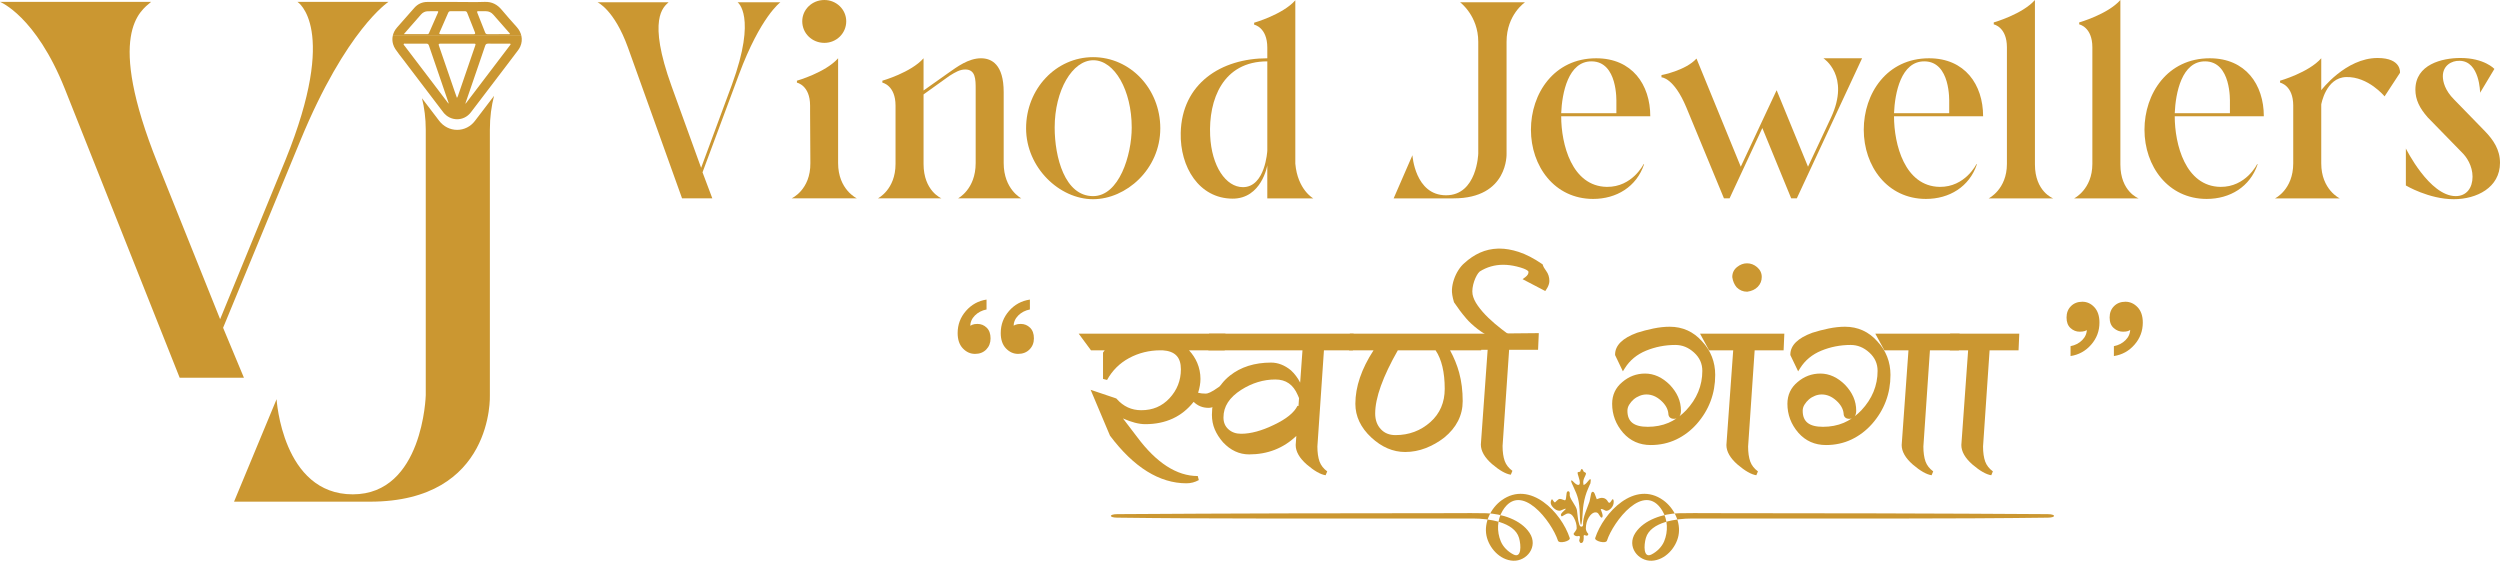 <?xml version="1.0" encoding="UTF-8"?>
<svg id="Layer_2" data-name="Layer 2" xmlns="http://www.w3.org/2000/svg" viewBox="0 0 454.859 102.022">
  <g id="Layer_1-2" data-name="Layer 1">
    <g>
      <g>
        <path d="M127.819,31.35l1.784,4.741h-5.506l-9.838-27.425c-2.498-6.933-5.556-8.258-5.556-8.258h12.948c-.918.866-3.925,2.957.561,15.344l5.353,14.783,5.607-15.14c4.588-12.54,1.02-14.987,1.02-14.987h7.799s-3.619,2.6-7.544,13.152l-6.627,17.79Z" fill="#cb9731"/>
        <path d="M147.391,19.218c0-3.721-2.396-4.18-2.396-4.18v-.357s5.2-1.478,7.493-4.078v19.065c0,4.843,3.415,6.423,3.415,6.423h-11.877s3.466-1.529,3.415-6.423l-.051-9.277v-1.173ZM145.964,3.874c0-2.141,1.784-3.874,4.027-3.874,2.192,0,3.976,1.733,3.976,3.874,0,2.192-1.784,3.925-3.976,3.925-2.243,0-4.027-1.733-4.027-3.925Z" fill="#cb9731"/>
        <path d="M159.726,36.091s3.211-1.58,3.211-6.27v-10.603c0-3.721-2.396-4.18-2.396-4.18v-.357s5.2-1.478,7.493-4.078v5.862l4.537-3.211c1.53-1.07,3.62-2.651,5.914-2.651,1.937,0,4.129,1.121,4.129,6.168v12.897c0,4.792,3.212,6.423,3.212,6.423h-11.521s3.212-1.631,3.212-6.423v-13.458c0-1.733,0-3.568-1.886-3.568-.969,0-1.784.459-2.906,1.173l-4.69,3.364v12.642c0,4.945,3.262,6.27,3.262,6.27h-11.571Z" fill="#cb9731"/>
        <path d="M211.108,23.347c0,7.493-6.27,12.897-12.234,12.897-6.117,0-12.183-5.76-12.183-12.897,0-7.188,5.454-12.948,12.183-12.948,6.78,0,12.234,5.76,12.234,12.948ZM205.909,23.194c0-6.729-3.11-12.234-6.984-12.234-3.823,0-7.034,5.505-7.034,12.234,0,5.404,1.835,12.489,6.984,12.489,4.741,0,7.035-7.442,7.035-12.489Z" fill="#cb9731"/>
        <path d="M230.578,30.076s-1.02,6.117-6.372,6.066c-6.015-.051-9.532-5.709-9.38-11.979.204-8.921,7.29-13.559,15.752-13.559v-1.937c0-3.721-2.396-4.18-2.396-4.18v-.357s5.2-1.478,7.493-4.078v29.719c.408,4.741,3.262,6.321,3.262,6.321h-8.36v-6.015ZM230.578,27.425V11.164c-8.105,0-10.705,6.984-10.399,13.508.255,5.556,2.854,9.38,5.964,9.38,4.078,0,4.435-6.627,4.435-6.627Z" fill="#cb9731"/>
        <path d="M277.473.408s-3.364,2.243-3.364,7.188v20.339s.357,8.156-9.635,8.156h-10.908l3.415-7.85s.459,7.289,6.117,7.289,5.862-7.595,5.862-7.595V7.596c0-4.741-3.313-7.188-3.313-7.188h11.826Z" fill="#cb9731"/>
        <path d="M300.258,21.155h-16.21c0,5.098,1.937,12.744,8.309,12.846,4.639.051,6.678-4.129,6.678-4.129h.102c-1.377,4.129-5.047,6.321-9.278,6.321-7.034,0-11.316-5.964-11.316-12.591,0-6.576,4.18-12.999,11.877-12.999,6.525,0,9.838,4.792,9.838,10.552ZM294.09,20.594v-1.937c0-.306.255-7.442-4.485-7.493-4.282-.051-5.404,5.76-5.556,9.431h10.042Z" fill="#cb9731"/>
        <path d="M328.956,30.331l4.18-8.921c3.569-7.646-1.376-10.807-1.376-10.807h7.034l-11.877,25.488h-1.02l-5.25-12.795-5.964,12.795h-1.02l-6.831-16.516c-2.294-5.505-4.537-5.505-4.537-5.505v-.408s4.384-.816,6.372-3.008l8.054,19.677,6.525-13.916,5.709,13.916Z" fill="#cb9731"/>
        <path d="M360.814,21.155h-16.21c0,5.098,1.937,12.744,8.309,12.846,4.639.051,6.678-4.129,6.678-4.129h.102c-1.377,4.129-5.047,6.321-9.278,6.321-7.034,0-11.316-5.964-11.316-12.591,0-6.576,4.18-12.999,11.877-12.999,6.525,0,9.838,4.792,9.838,10.552ZM354.646,20.594v-1.937c0-.306.255-7.442-4.485-7.493-4.282-.051-5.404,5.76-5.556,9.431h10.042Z" fill="#cb9731"/>
        <path d="M361.833,36.091s3.313-1.631,3.313-6.27V8.615c0-3.721-2.396-4.18-2.396-4.18v-.357s5.2-1.478,7.493-4.078v29.923c0,4.945,3.314,6.168,3.314,6.168h-11.724Z" fill="#cb9731"/>
        <path d="M377.379,36.091s3.313-1.631,3.313-6.27V8.615c0-3.721-2.396-4.18-2.396-4.18v-.357s5.2-1.478,7.493-4.078v29.923c0,4.945,3.314,6.168,3.314,6.168h-11.724Z" fill="#cb9731"/>
        <path d="M411.889,21.155h-16.21c0,5.098,1.937,12.744,8.309,12.846,4.639.051,6.678-4.129,6.678-4.129h.102c-1.377,4.129-5.047,6.321-9.278,6.321-7.034,0-11.316-5.964-11.316-12.591,0-6.576,4.18-12.999,11.877-12.999,6.525,0,9.838,4.792,9.838,10.552ZM405.721,20.594v-1.937c0-.306.255-7.442-4.485-7.493-4.282-.051-5.404,5.76-5.556,9.431h10.042Z" fill="#cb9731"/>
        <path d="M413.927,36.091s3.313-1.58,3.313-6.372v-10.501c0-3.721-2.396-4.18-2.396-4.18v-.357s5.2-1.478,7.493-4.078v5.811s4.435-5.862,10.246-5.862c4.435,0,4.078,2.702,4.078,2.702l-2.803,4.282s-2.957-3.619-6.984-3.517c-3.721.102-4.537,4.996-4.537,4.996v10.705c0,4.792,3.364,6.372,3.364,6.372h-11.775Z" fill="#cb9731"/>
        <path d="M451.24,16.873s-.051-5.76-3.721-5.811c-1.478-.051-3.059.867-3.059,2.804,0,1.019.408,2.6,2.039,4.231l5.607,5.76c1.529,1.58,2.753,3.364,2.753,5.76,0,4.537-4.282,6.627-8.411,6.627-4.537,0-8.716-2.498-8.716-2.498v-6.729s4.282,8.666,9.073,8.666c1.988,0,3.059-1.529,3.059-3.517s-1.07-3.619-1.988-4.486c-.663-.663-6.168-6.321-6.168-6.321-1.478-1.682-2.243-3.211-2.243-5.047,0-4.588,4.843-5.76,8.207-5.76,4.333,0,6.168,1.988,6.168,1.988l-2.6,4.333Z" fill="#cb9731"/>
      </g>
      <g>
        <path d="M40.591,59.637l3.788,9.085h-11.69L11.798,16.166C6.495,2.88,0,.34,0,.34h27.494c-1.948,1.661-8.335,5.666,1.191,29.404l11.365,28.33,11.907-29.014C61.698,5.029,54.121.34,54.121.34h16.561s-7.685,4.982-16.02,25.204l-14.071,34.093Z" fill="#cb9731"/>
        <path d="M94.025,4.924c-.924-1.03-1.846-2.065-2.733-3.128-.816-.98-1.787-1.501-3.101-1.453-1.667.061-3.338.014-5.008.014-1.794,0-3.589.011-5.382-.004-.985-.007-1.788.363-2.433,1.091-1.054,1.19-2.106,2.381-3.149,3.579-.394.452-.65.968-.761,1.504h23.404c-.123-.57-.405-1.121-.837-1.602ZM79.696,2.274c-.551,1.246-1.097,2.494-1.646,3.742-.048.111-.116.198-.249.198h-4.327c.429-.495.789-.913,1.153-1.328.659-.752,1.324-1.497,1.978-2.253.326-.375.736-.571,1.221-.588.567-.018,1.136-.001,1.703-.008.19-.003.251.049.167.237ZM86.161,6.222c-.988-.012-1.976-.005-2.964-.005s-1.976.003-2.963-.001c-.34-.001-.373-.049-.24-.351.513-1.175,1.034-2.348,1.544-3.524.092-.214.218-.311.463-.307.851.012,1.703.011,2.555,0,.24-.003.368.08.455.309.455,1.175.921,2.345,1.391,3.513.105.262.066.369-.241.367ZM92.757,6.147c-.047.129-.199.067-.305.067-.622.007-1.246.003-1.87.003-.612,0-1.224-.008-1.836.005-.251.005-.39-.075-.484-.319-.456-1.184-.926-2.363-1.401-3.54-.099-.245-.082-.344.218-.331.442.021.885,0,1.327.008.55.008.994.219,1.362.646.931,1.083,1.883,2.146,2.825,3.218.066.075.198.146.164.243Z" fill="#cb9731"/>
        <path d="M89.128,23.599c0-2.296.29-4.344.761-6.159-1.196,1.574-2.353,3.088-3.492,4.574-.785,1.026-1.96,1.613-3.219,1.613h-.004c-1.277,0-2.473-.601-3.272-1.649-1.04-1.358-2.087-2.735-3.124-4.1.428,1.716.686,3.623.686,5.721v48.304s-.463,18.039-13.284,18.039-13.857-17.31-13.857-17.31l-7.741,18.644h24.718c22.638,0,21.828-19.373,21.828-19.373V23.599Z" fill="#cb9731"/>
        <path d="M94.863,6.527h-23.404c-.104.491-.087.998.055,1.49.09.314.229.621.422.914.442.673.96,1.294,1.447,1.936.5.659,1,1.318,1.5,1.977,1.915,2.526,3.829,5.051,5.754,7.569,1.295,1.693,3.738,1.717,5.028.033,2.158-2.816,4.306-5.639,6.448-8.468.716-.946,1.432-1.891,2.147-2.838.16-.211.29-.433.393-.659.285-.629.351-1.304.211-1.953ZM81.579,18.823c-.965-1.274-1.929-2.548-2.897-3.821-1.689-2.221-3.382-4.442-5.07-6.664-.074-.096-.216-.199-.166-.315.063-.149.241-.077.369-.077,1.248-.005,2.497.001,3.746-.007.253-.001.39.083.475.33,1.187,3.479,2.382,6.954,3.574,10.431.011.03.012.065.017.096-.016.008-.032.017-.048.026ZM83.376,17.298c-.054.157-.092.32-.236.513-.156-.434-.294-.812-.425-1.195-.923-2.683-1.844-5.368-2.768-8.05-.215-.625-.222-.623.443-.623,1.908,0,3.817-.001,5.725,0,.455,0,.468.007.322.433-.699,2.052-1.406,4.102-2.11,6.153-.318.923-.636,1.846-.951,2.77ZM84.801,18.755c-.02.025-.049.042-.148.127.844-2.457,1.655-4.818,2.465-7.177.388-1.126.782-2.25,1.154-3.382.095-.285.24-.389.539-.385,1.26.013,2.519.004,3.78.007.098,0,.226-.042.285.055.065.107-.049.187-.107.264-2.655,3.498-5.311,6.995-7.969,10.491Z" fill="#cb9731"/>
      </g>
      <g>
        <path d="M215.881,87.934c-4.911,0-9.587-2.903-13.897-8.628l-.029-.039-3.523-8.346,4.674,1.578.069.078c1.231,1.385,2.696,2.059,4.478,2.059,2.08,0,3.754-.708,5.118-2.164,1.383-1.476,2.085-3.253,2.085-5.282,0-2.207-1.059-3.304-3.334-3.454h-.363c-2.066,0-3.994.476-5.729,1.414-1.725.933-3.072,2.272-4.005,3.981l-.737-.188v-4.792l.066-.099c.076-.114.157-.219.244-.316h-2.501l-2.235-3.025h26.7l-.132,3.025h-6.496c.639.689,1.14,1.454,1.491,2.278.392.922.591,1.908.591,2.929,0,.775-.144,1.621-.428,2.52.402.103.87.155,1.399.155.32,0,.988-.207,2.35-1.192l.699-.505-.286,3.149-.107.102c-.722.686-1.452,1.033-2.169,1.033-1.058,0-1.963-.367-2.699-1.093-2.128,2.697-5.083,4.063-8.791,4.063-1.155,0-2.519-.35-4.069-1.043l2.579,3.381c3.51,4.712,7.221,7.1,11.032,7.1l.189.737c-.705.388-1.457.584-2.234.584Z" fill="#cb9731"/>
        <path d="M219.873,73.812c-1.104,0-2.013-.438-2.726-1.314-2.077,2.857-4.999,4.284-8.764,4.284-1.46,0-3.262-.584-5.404-1.753l3.603,4.723c3.603,4.837,7.384,7.254,11.344,7.254-.65.357-1.331.536-2.045.536-4.804,0-9.332-2.824-13.583-8.472l-3.164-7.498,3.749,1.266c1.298,1.461,2.888,2.191,4.771,2.191,2.174,0,3.975-.762,5.404-2.288,1.46-1.558,2.191-3.408,2.191-5.551,0-2.401-1.234-3.683-3.7-3.846h-.39c-2.142,0-4.114.487-5.916,1.46-1.801.974-3.189,2.354-4.163,4.138v-4.674c.129-.195.275-.357.438-.487.162-.129.324-.275.487-.438h-3.311l-1.655-2.24h25.512l-.097,2.24h-7.059l.438.438c.714.714,1.258,1.509,1.631,2.386.373.876.56,1.801.56,2.775,0,.845-.179,1.77-.535,2.775.519.195,1.151.292,1.899.292.551,0,1.412-.421,2.58-1.266l-.194,2.142c-.65.617-1.283.925-1.899.925Z" fill="#cb9731"/>
        <path d="M241.186,86.469c-.927-.143-2.042-.777-3.408-1.939-1.353-1.179-2.037-2.376-2.037-3.561l.118-1.66c-2.331,2.235-5.214,3.367-8.587,3.367-1.794,0-3.398-.747-4.767-2.219-.65-.752-1.147-1.532-1.486-2.329-.344-.807-.518-1.702-.518-2.661,0-3.001,1.098-5.398,3.264-7.123,1.977-1.575,4.5-2.374,7.499-2.374,1.257,0,2.47.472,3.608,1.403.684.633,1.245,1.382,1.683,2.242l.422-5.878h-17.126l.132-3.025h26.298l-.132,3.025h-5.267l-1.192,17.502c0,1.092.132,2.021.391,2.736.248.686.718,1.288,1.398,1.79l-.293.704ZM232.044,69.044c-2.153,0-4.244.635-6.216,1.886-2.17,1.395-3.226,3.038-3.226,5.024,0,.899.292,1.6.893,2.143.612.554,1.37.824,2.317.824,1.75,0,3.756-.544,5.963-1.616,2.247-1.061,3.691-2.228,4.297-3.47l.178.041.104-1.442-.24-.561c-.816-1.904-2.147-2.829-4.069-2.829Z" fill="#cb9731"/>
        <path d="M220.262,63.344l.097-2.24h17.284l-.097,2.24h-17.284ZM232.044,68.651c-2.24,0-4.382.65-6.427,1.947-2.272,1.46-3.408,3.246-3.408,5.355,0,1.007.341,1.818,1.023,2.434.682.617,1.541.925,2.58.925,1.817,0,3.862-.551,6.135-1.655,2.337-1.103,3.829-2.32,4.479-3.651v4.138c-2.402,2.759-5.453,4.138-9.153,4.138-1.688,0-3.181-.698-4.479-2.094-.617-.714-1.088-1.452-1.412-2.215-.325-.762-.487-1.598-.487-2.507,0-2.888,1.038-5.161,3.116-6.816,1.914-1.525,4.333-2.288,7.254-2.288,1.168,0,2.288.438,3.359,1.314.877.812,1.541,1.834,1.996,3.067l-.146.974c-.876-2.045-2.353-3.067-4.43-3.067ZM245.871,61.104h-8.325l-.049.925-.097,1.314-1.266,17.624c0,1.071.633,2.159,1.899,3.262,1.298,1.104,2.369,1.72,3.213,1.85-.747-.551-1.258-1.209-1.534-1.972-.276-.762-.414-1.728-.414-2.897l1.217-17.868h5.258l.097-2.24Z" fill="#cb9731"/>
        <path d="M274.877,86.371c-.926-.141-2.041-.776-3.408-1.939-1.353-1.179-2.037-2.376-2.037-3.561l1.237-17.232h-1.168l-.013.097h-5.66c.724,1.329,1.279,2.69,1.653,4.056.429,1.57.647,3.317.647,5.192,0,2.579-1.13,4.811-3.357,6.633-1.041.806-2.171,1.447-3.368,1.912-1.207.47-2.467.708-3.745.708-2.203,0-4.275-.887-6.158-2.637-1.925-1.789-2.901-3.852-2.901-6.13,0-3.091,1.113-6.363,3.309-9.734h-4.446l.132-3.025h23.792l10.588-.101-.132,3.029h-5.267l-1.192,17.502c0,1.092.132,2.021.391,2.736.247.686.718,1.288,1.398,1.79l-.293.704ZM254.326,63.737c-2.733,4.791-4.119,8.655-4.119,11.487,0,1.176.332,2.108,1.016,2.85.675.734,1.552,1.09,2.681,1.09,2.453,0,4.593-.802,6.36-2.383,1.722-1.538,2.595-3.569,2.595-6.037,0-3.012-.559-5.368-1.663-7.008h-6.87Z" fill="#cb9731"/>
        <path d="M263.154,63.344c.877,1.493,1.525,3.011,1.947,4.552.422,1.542.633,3.238.633,5.088,0,2.467-1.071,4.577-3.213,6.329-1.007.779-2.094,1.396-3.262,1.85-1.168.455-2.37.682-3.603.682-2.11,0-4.074-.844-5.891-2.532-1.85-1.72-2.775-3.668-2.775-5.842,0-3.213,1.217-6.588,3.652-10.127h-4.771l.097-2.24h23.467l-.292,2.24h-5.988ZM254.099,63.344c-2.857,4.966-4.284,8.926-4.284,11.879,0,1.266.373,2.305,1.12,3.116.747.812,1.736,1.217,2.97,1.217,2.564,0,4.771-.827,6.621-2.483,1.817-1.623,2.726-3.732,2.726-6.329,0-3.213-.617-5.679-1.85-7.4h-7.303ZM279.561,61.007l-10.175.097-.243,2.142h1.947l-1.266,17.624c0,1.071.633,2.159,1.899,3.262,1.298,1.104,2.369,1.721,3.214,1.85-.747-.551-1.258-1.209-1.534-1.972-.276-.762-.414-1.728-.414-2.897l1.217-17.868h5.258l.097-2.24Z" fill="#cb9731"/>
        <path d="M272.805,62.279c-1.799-.949-3.138-1.765-3.978-2.424-.843-.661-1.525-1.293-2.028-1.879-.485-.565-.893-1.073-1.211-1.508-.31-.424-.645-.899-1.005-1.421l-.036-.051-.018-.06c-.275-.928-.391-1.673-.356-2.276.035-.586.156-1.193.36-1.806.203-.61.48-1.188.821-1.719.345-.535.717-.967,1.104-1.284.855-.789,1.807-1.427,2.814-1.88,1.016-.457,2.123-.706,3.29-.74.082-.002.166-.003.249-.003,1.089,0,2.271.204,3.511.607,1.327.432,2.754,1.169,4.24,2.192l.113.078.04.132c.084.279.284.631.595,1.045.391.523.59,1.142.59,1.842,0,.466-.186.982-.553,1.533l-.196.294-4.126-2.156.498-.374c.41-.307.597-.626.574-.975-.001-.017-.054-.449-2.136-.959-.852-.208-1.681-.313-2.464-.313-1.544,0-2.98.411-4.266,1.221-.185.164-.362.394-.527.683-.182.317-.344.68-.481,1.077-.136.393-.237.811-.299,1.242-.059.412-.059.798-.002,1.145.118.648.44,1.349.956,2.077.536.756,1.183,1.498,1.923,2.207.749.717,1.549,1.405,2.378,2.042.838.645,1.569,1.181,2.173,1.594l.934.639-3.382.23-.099-.052Z" fill="#cb9731"/>
        <path d="M276.056,48.105c-2.661-.649-5.015-.324-7.06.974-.227.195-.438.463-.633.804-.195.34-.365.722-.511,1.144-.146.422-.251.86-.316,1.315-.065.455-.065.876,0,1.266.13.714.471,1.46,1.023,2.24.552.779,1.209,1.534,1.972,2.264.763.73,1.566,1.42,2.41,2.069.845.65,1.575,1.185,2.191,1.607l-2.142.146c-1.784-.941-3.092-1.736-3.919-2.386-.828-.649-1.485-1.258-1.972-1.826-.487-.567-.884-1.062-1.193-1.485-.308-.421-.64-.893-.998-1.412-.259-.876-.373-1.59-.341-2.142.033-.551.146-1.12.341-1.704.195-.584.455-1.127.779-1.631.325-.503.666-.901,1.022-1.193.845-.779,1.753-1.388,2.727-1.826.974-.438,2.021-.673,3.14-.706,1.12-.032,2.329.163,3.627.584,1.298.422,2.677,1.136,4.138,2.142.097.325.316.714.657,1.168.341.455.511.99.511,1.607,0,.39-.163.828-.487,1.315l-3.262-1.704c.519-.39.762-.828.73-1.315-.033-.487-.844-.925-2.434-1.314Z" fill="#cb9731"/>
        <path d="M319.553,86.469c-.927-.143-2.042-.777-3.408-1.939-1.353-1.179-2.037-2.376-2.037-3.561l1.237-17.232h-4.388l-1.644-3.025h15.335l-.132,3.025h-5.267l-1.192,17.502c0,1.092.132,2.021.391,2.736.247.686.717,1.288,1.398,1.79l-.293.704ZM300.333,80.972c-2.024,0-3.712-.749-5.016-2.226-1.326-1.53-1.997-3.304-1.997-5.275,0-1.608.621-2.939,1.846-3.954,1.198-1.028,2.595-1.551,4.145-1.551,1.625,0,3.144.694,4.513,2.062.652.687,1.152,1.421,1.493,2.187.345.779.521,1.627.521,2.521,0,.465-.11.783-.269,1.002.411-.319.812-.68,1.201-1.081,1.96-2.084,2.957-4.5,2.957-7.176,0-1.324-.492-2.415-1.503-3.337-1.022-.93-2.138-1.382-3.411-1.382-1.854,0-3.647.35-5.328,1.041-1.651.679-2.941,1.742-3.834,3.157l-.379.602-1.417-2.961v-.089c0-1.669,1.349-3.005,4.008-3.972.923-.298,1.911-.555,2.951-.77,1.046-.215,2.047-.324,2.977-.324,2.346,0,4.328.896,5.893,2.664,1.581,1.682,2.387,3.738,2.387,6.103,0,3.394-1.131,6.397-3.36,8.925-1.071,1.205-2.325,2.154-3.728,2.822-1.409.671-2.973,1.012-4.648,1.012ZM299.554,71.77c-.402,0-.813.081-1.22.241-.41.161-.782.384-1.104.662-.324.28-.6.609-.821.976-.208.347-.309.703-.309,1.088,0,1.991,1.175,2.918,3.697,2.918,1.369,0,2.636-.243,3.766-.723.501-.213.992-.482,1.471-.805-.176.06-.346.074-.465.074-.642,0-1.025-.365-1.025-.977-.086-.84-.53-1.625-1.354-2.36-.826-.735-1.688-1.093-2.635-1.093Z" fill="#cb9731"/>
        <path d="M295.61,78.486c-1.266-1.461-1.899-3.132-1.899-5.015,0-1.492.567-2.71,1.704-3.651,1.136-.974,2.434-1.46,3.895-1.46,1.525,0,2.937.65,4.236,1.947.616.65,1.087,1.339,1.412,2.069.324.73.487,1.518.487,2.362,0,.714-.292,1.071-.877,1.071-.422,0-.633-.195-.633-.584-.097-.974-.593-1.858-1.485-2.653-.893-.795-1.858-1.193-2.897-1.193-.455,0-.909.09-1.363.268-.455.179-.86.422-1.217.73-.357.309-.657.666-.901,1.071-.243.406-.365.836-.365,1.29,0,2.207,1.363,3.311,4.09,3.311,1.428,0,2.734-.251,3.919-.755,1.184-.503,2.296-1.29,3.335-2.362,2.045-2.174,3.067-4.657,3.067-7.449,0-1.428-.544-2.636-1.631-3.627-1.088-.99-2.313-1.485-3.676-1.485-1.916,0-3.741.357-5.477,1.071-1.737.714-3.075,1.818-4.016,3.311l-1.071-2.239c0-1.493,1.249-2.694,3.749-3.603.908-.292,1.874-.543,2.897-.755,1.022-.211,1.988-.316,2.897-.316,2.24,0,4.105.844,5.599,2.532,1.525,1.623,2.288,3.571,2.288,5.842,0,3.311-1.088,6.2-3.262,8.666-1.039,1.169-2.24,2.078-3.603,2.727-1.363.65-2.857.974-4.479.974-1.915,0-3.489-.698-4.722-2.094ZM324.238,61.104h-14.265l1.217,2.24h4.577l-1.266,17.624c0,1.071.633,2.159,1.899,3.262,1.298,1.104,2.369,1.72,3.214,1.85-.747-.551-1.258-1.209-1.534-1.972-.276-.762-.414-1.728-.414-2.897l1.217-17.868h5.258l.097-2.24Z" fill="#cb9731"/>
        <path d="M317.859,53.074c-.721,0-1.355-.268-1.884-.796-.426-.501-.684-1.107-.793-1.826l-.004-.029v-.029c0-.739.295-1.35.878-1.816.556-.445,1.163-.67,1.803-.67.679,0,1.297.237,1.839.704.559.482.842,1.082.842,1.783,0,.687-.242,1.287-.719,1.782-.465.484-1.108.786-1.909.895l-.026.003h-.026Z" fill="#cb9731"/>
        <path d="M316.252,52c-.357-.421-.584-.957-.682-1.607,0-.616.243-1.12.73-1.509.487-.39,1.007-.584,1.558-.584.584,0,1.112.203,1.582.609.471.406.706.901.706,1.485s-.202,1.088-.609,1.509c-.405.422-.965.681-1.68.779-.616,0-1.151-.227-1.607-.681Z" fill="#cb9731"/>
        <path d="M351.442,86.469c-.927-.143-2.042-.777-3.408-1.939-1.353-1.179-2.037-2.376-2.037-3.561l1.237-17.232h-4.388l-1.644-3.025h15.335l-.132,3.025h-5.267l-1.192,17.502c0,1.092.132,2.021.391,2.736.247.686.717,1.288,1.398,1.79l-.293.704ZM332.221,80.972c-2.024,0-3.712-.749-5.016-2.226-1.326-1.53-1.997-3.304-1.997-5.275,0-1.608.621-2.939,1.846-3.954,1.198-1.028,2.595-1.551,4.145-1.551,1.625,0,3.144.694,4.513,2.062.652.687,1.152,1.421,1.493,2.187.345.779.521,1.627.521,2.521,0,.465-.11.783-.269,1.002.411-.319.812-.68,1.201-1.081,1.96-2.084,2.957-4.5,2.957-7.176,0-1.324-.492-2.415-1.503-3.337-1.022-.93-2.138-1.382-3.411-1.382-1.854,0-3.647.35-5.328,1.041-1.651.679-2.941,1.742-3.834,3.157l-.379.602-1.417-2.961v-.089c0-1.669,1.349-3.005,4.008-3.972.923-.298,1.911-.555,2.951-.77,1.046-.215,2.047-.324,2.977-.324,2.346,0,4.328.896,5.893,2.664,1.581,1.682,2.387,3.738,2.387,6.103,0,3.394-1.131,6.397-3.36,8.925-1.071,1.205-2.325,2.154-3.728,2.822-1.409.671-2.973,1.012-4.648,1.012ZM331.443,71.77c-.402,0-.813.081-1.22.241-.41.161-.782.384-1.104.662-.324.28-.6.609-.821.976-.208.347-.309.703-.309,1.088,0,1.991,1.175,2.918,3.697,2.918,1.369,0,2.636-.243,3.766-.723.501-.213.992-.482,1.471-.805-.176.06-.346.074-.465.074-.642,0-1.025-.365-1.025-.977-.086-.84-.53-1.625-1.354-2.36-.826-.735-1.688-1.093-2.635-1.093Z" fill="#cb9731"/>
        <path d="M327.499,78.486c-1.266-1.461-1.899-3.132-1.899-5.015,0-1.492.567-2.71,1.704-3.651,1.136-.974,2.434-1.46,3.895-1.46,1.525,0,2.937.65,4.236,1.947.616.65,1.087,1.339,1.412,2.069.324.73.487,1.518.487,2.362,0,.714-.292,1.071-.877,1.071-.422,0-.633-.195-.633-.584-.097-.974-.593-1.858-1.485-2.653-.893-.795-1.858-1.193-2.897-1.193-.455,0-.909.09-1.363.268-.455.179-.86.422-1.217.73-.357.309-.657.666-.901,1.071-.243.406-.365.836-.365,1.29,0,2.207,1.363,3.311,4.09,3.311,1.428,0,2.734-.251,3.919-.755,1.184-.503,2.296-1.29,3.335-2.362,2.045-2.174,3.067-4.657,3.067-7.449,0-1.428-.544-2.636-1.631-3.627-1.088-.99-2.313-1.485-3.676-1.485-1.916,0-3.741.357-5.477,1.071-1.737.714-3.075,1.818-4.016,3.311l-1.071-2.239c0-1.493,1.249-2.694,3.749-3.603.908-.292,1.874-.543,2.897-.755,1.022-.211,1.988-.316,2.897-.316,2.24,0,4.105.844,5.599,2.532,1.525,1.623,2.288,3.571,2.288,5.842,0,3.311-1.088,6.2-3.262,8.666-1.039,1.169-2.24,2.078-3.603,2.727-1.363.65-2.857.974-4.479.974-1.915,0-3.489-.698-4.722-2.094ZM356.127,61.104h-14.265l1.217,2.24h4.577l-1.266,17.624c0,1.071.633,2.159,1.899,3.262,1.298,1.104,2.369,1.72,3.214,1.85-.747-.551-1.258-1.209-1.534-1.972-.276-.762-.414-1.728-.414-2.897l1.217-17.868h5.258l.097-2.24Z" fill="#cb9731"/>
        <path d="M362.298,86.469c-.927-.143-2.042-.777-3.408-1.939-1.353-1.179-2.037-2.376-2.037-3.561l1.237-17.232h-3.339l.066-3.025h12.577l-.132,3.025h-5.267l-1.192,17.502c0,1.092.132,2.021.391,2.736.248.686.718,1.288,1.398,1.79l-.293.704Z" fill="#cb9731"/>
        <path d="M366.886,63.344h-5.258l-1.217,17.868c0,1.169.138,2.135.414,2.897.276.763.787,1.421,1.534,1.972-.844-.13-1.916-.746-3.213-1.85-1.266-1.103-1.899-2.191-1.899-3.262l1.266-17.624h-3.359l.049-2.24h11.782l-.097,2.24Z" fill="#cb9731"/>
      </g>
      <g>
        <path d="M293.598,91.364c0,.385-.146.743-.436,1.076-.292.333-.601.499-.928.499-.066,0-.192-.054-.379-.161-.187-.107-.353-.163-.492-.163-.057,0-.099.006-.127.015.234.628.352.998.352,1.111,0,.29-.057.435-.169.435-.104,0-.203-.079-.295-.238-.179-.291-.292-.46-.337-.507-.122-.141-.282-.21-.479-.21-.44,0-.847.298-1.216.892-.37.595-.556,1.272-.556,2.032,0,.337.149.675.451,1.013-.029.206-.136.309-.325.309-.056,0-.126-.019-.21-.056-.084-.038-.14-.056-.169-.056-.103,0-.153.07-.153.211,0,.027.004.079.013.155v.197c0,.59-.173.886-.521.886-.056,0-.12-.057-.19-.169-.069-.113-.104-.221-.104-.324,0-.046.021-.131.063-.252.042-.122.064-.217.064-.282,0-.179-.067-.267-.197-.267-.028,0-.076.009-.141.028-.064.019-.117.029-.153.029-.17,0-.322-.047-.459-.141-.135-.094-.203-.192-.203-.295,0-.038.094-.179.282-.422.187-.244.282-.45.282-.619,0-.647-.174-1.285-.521-1.913-.282-.506-.624-.759-1.027-.759-.151,0-.333.065-.549.197-.319.197-.519.314-.605.351-.112-.075-.169-.168-.169-.281,0-.131.084-.285.255-.463.215-.206.429-.414.647-.619-.029-.028-.057-.042-.084-.042-.093,0-.267.061-.521.183-.253.122-.431.183-.534.183-.395,0-.769-.179-1.125-.535-.329-.328-.494-.642-.494-.942,0-.149.031-.29.091-.422.061-.132.112-.197.149-.197.027,0,.106.098.232.295.127.197.228.295.302.295.02,0,.132-.107.339-.323.206-.215.393-.323.562-.323.131,0,.299.042.506.126.206.085.332.127.379.127.123,0,.197-.141.226-.423.056-.524.093-.824.112-.899.047-.215.142-.324.282-.324.187,0,.282.145.282.436v.112c-.01.057-.014.094-.014.114,0,.271.191.702.576,1.293.43.657.679,1.144.744,1.463.019.103.067.498.142,1.181.056.563.15,1.041.282,1.435.093.271.22.408.379.408.216,0,.325-.137.325-.408v-.056c-.01-.038-.016-.066-.016-.085,0-.553.146-1.228.436-2.025.244-.656.488-1.312.732-1.968.064-.225.159-.676.281-1.351.057-.3.164-.45.325-.45.13,0,.248.118.35.352.131.337.257.67.379.999.413-.17.704-.253.873-.253.432,0,.764.15.998.45.066.103.133.204.196.302.067.099.137.148.212.148.114,0,.23-.108.352-.323.122-.217.206-.324.255-.324.13,0,.196.178.196.534h0ZM289.434,87.342c0-.103-.036-.155-.111-.155s-.235.155-.478.465c-.265.337-.506.534-.732.59-.037-.178-.056-.333-.056-.464,0-.309.084-.629.253-.963.167-.333.253-.551.253-.654,0-.084-.057-.155-.169-.211-.14-.056-.22-.096-.239-.119-.019-.024-.071-.129-.155-.317-.056-.112-.123-.169-.197-.169-.093,0-.162.074-.204.224-.042.15-.079.237-.112.261-.033.023-.129.038-.289.049-.112.009-.169.06-.169.155,0,.112.069.372.205.78.136.408.205.734.205.978,0,.29-.089.435-.267.435-.216,0-.463-.138-.74-.415-.276-.275-.433-.414-.47-.414-.066,0-.099.042-.099.126,0,.141.154.525.463,1.153.366.759.629,1.439.788,2.04.187.722.294,1.696.325,2.925.027,1.228.103,1.841.224,1.841.065,0,.135-.327.21-.984.018-.177.052-.633.099-1.364.037-.582.089-1.059.156-1.434.168-1.003.429-1.912.787-2.728.309-.732.463-1.073.463-1.026v-.071c0-.046.01-.13.029-.253.019-.121.027-.215.027-.282h0Z" fill="#cb9731" fill-rule="evenodd"/>
        <g>
          <path d="M292.379,98.361c1.119-3.427,6.756-10.888,10.062-5.454,1.025,1.685,1.078,3.793.341,5.581-.425,1.03-1.327,1.9-2.306,2.396-1.492.755-1.405-1.687-1.018-3.012.861-2.953,5.713-3.529,8.259-3.529h37.624c7.611,0,19.224-.048,27.278-.159,1.499-.021,1.446-.63-.051-.64-19.773-.134-42.727-.18-61.433-.18-1.907,0-3.82-.036-5.726.016-2.762.075-6.273,1.158-7.864,3.574-1.643,2.496.52,5.177,2.988,5.066,2.444-.109,4.411-2.367,4.854-4.571.486-2.422-.832-5.039-2.761-6.429-5.172-3.724-10.865,2.194-12.391,6.87-.181.555,1.939,1.105,2.146.472Z" fill="#cb9731" fill-rule="evenodd"/>
          <path d="M283.459,98.361c-1.119-3.427-6.756-10.888-10.062-5.454-1.026,1.685-1.078,3.793-.341,5.581.425,1.03,1.327,1.9,2.307,2.396,1.492.755,1.404-1.687,1.018-3.012-.861-2.953-5.713-3.529-8.259-3.529h-37.624c-7.611,0-19.224-.048-27.277-.159-1.499-.021-1.447-.63.051-.64,19.773-.134,42.727-.18,61.433-.18,1.907,0,3.82-.036,5.726.016,2.762.075,6.273,1.158,7.864,3.574,1.643,2.496-.52,5.177-2.988,5.066-2.444-.109-4.411-2.367-4.854-4.571-.486-2.422.831-5.039,2.761-6.429,5.172-3.724,10.865,2.194,12.392,6.87.181.555-1.939,1.105-2.146.472Z" fill="#cb9731" fill-rule="evenodd"/>
        </g>
      </g>
      <g>
        <path d="M176.525,59.422h-.194c.162-.129.357-.243.584-.341.227-.097.536-.146.925-.146.649,0,1.209.227,1.679.682.47.455.706,1.104.706,1.947,0,.812-.26,1.485-.779,2.02-.52.536-1.201.803-2.045.803s-1.582-.332-2.215-.998c-.633-.665-.949-1.598-.949-2.799,0-1.525.503-2.864,1.509-4.017,1.006-1.152,2.255-1.842,3.749-2.069v1.801c-.844.163-1.55.528-2.118,1.095-.568.568-.852,1.242-.852,2.02ZM184.413,59.422h-.243c.162-.129.365-.243.609-.341.243-.097.56-.146.949-.146.649,0,1.209.227,1.68.682.47.455.706,1.104.706,1.947,0,.812-.268,1.485-.803,2.02-.536.536-1.226.803-2.069.803s-1.582-.332-2.215-.998c-.633-.665-.949-1.598-.949-2.799,0-1.525.503-2.864,1.509-4.017,1.006-1.152,2.271-1.842,3.797-2.069v1.801c-.844.163-1.55.528-2.118,1.095s-.852,1.242-.852,2.02Z" fill="#cb9731"/>
        <path d="M379.694,59.863h.243c-.163.163-.365.285-.609.365-.243.081-.56.122-.949.122-.617,0-1.168-.219-1.655-.657-.487-.438-.73-1.079-.73-1.923s.268-1.534.803-2.069c.535-.535,1.225-.803,2.069-.803s1.574.333,2.191.998c.616.666.925,1.599.925,2.799,0,1.526-.504,2.865-1.51,4.017-1.007,1.153-2.256,1.843-3.749,2.069v-1.801c.844-.162,1.55-.527,2.118-1.095s.852-1.242.852-2.02ZM387.581,59.863h.195c-.163.163-.358.285-.584.365-.227.081-.536.122-.925.122-.617,0-1.177-.219-1.679-.657-.504-.438-.755-1.079-.755-1.923s.268-1.534.803-2.069c.536-.535,1.225-.803,2.069-.803s1.582.333,2.215.998c.633.666.949,1.599.949,2.799,0,1.526-.504,2.865-1.51,4.017-1.006,1.153-2.256,1.843-3.749,2.069v-1.801c.844-.162,1.55-.527,2.118-1.095s.852-1.242.852-2.02Z" fill="#cb9731"/>
      </g>
    </g>
  </g>
</svg>
